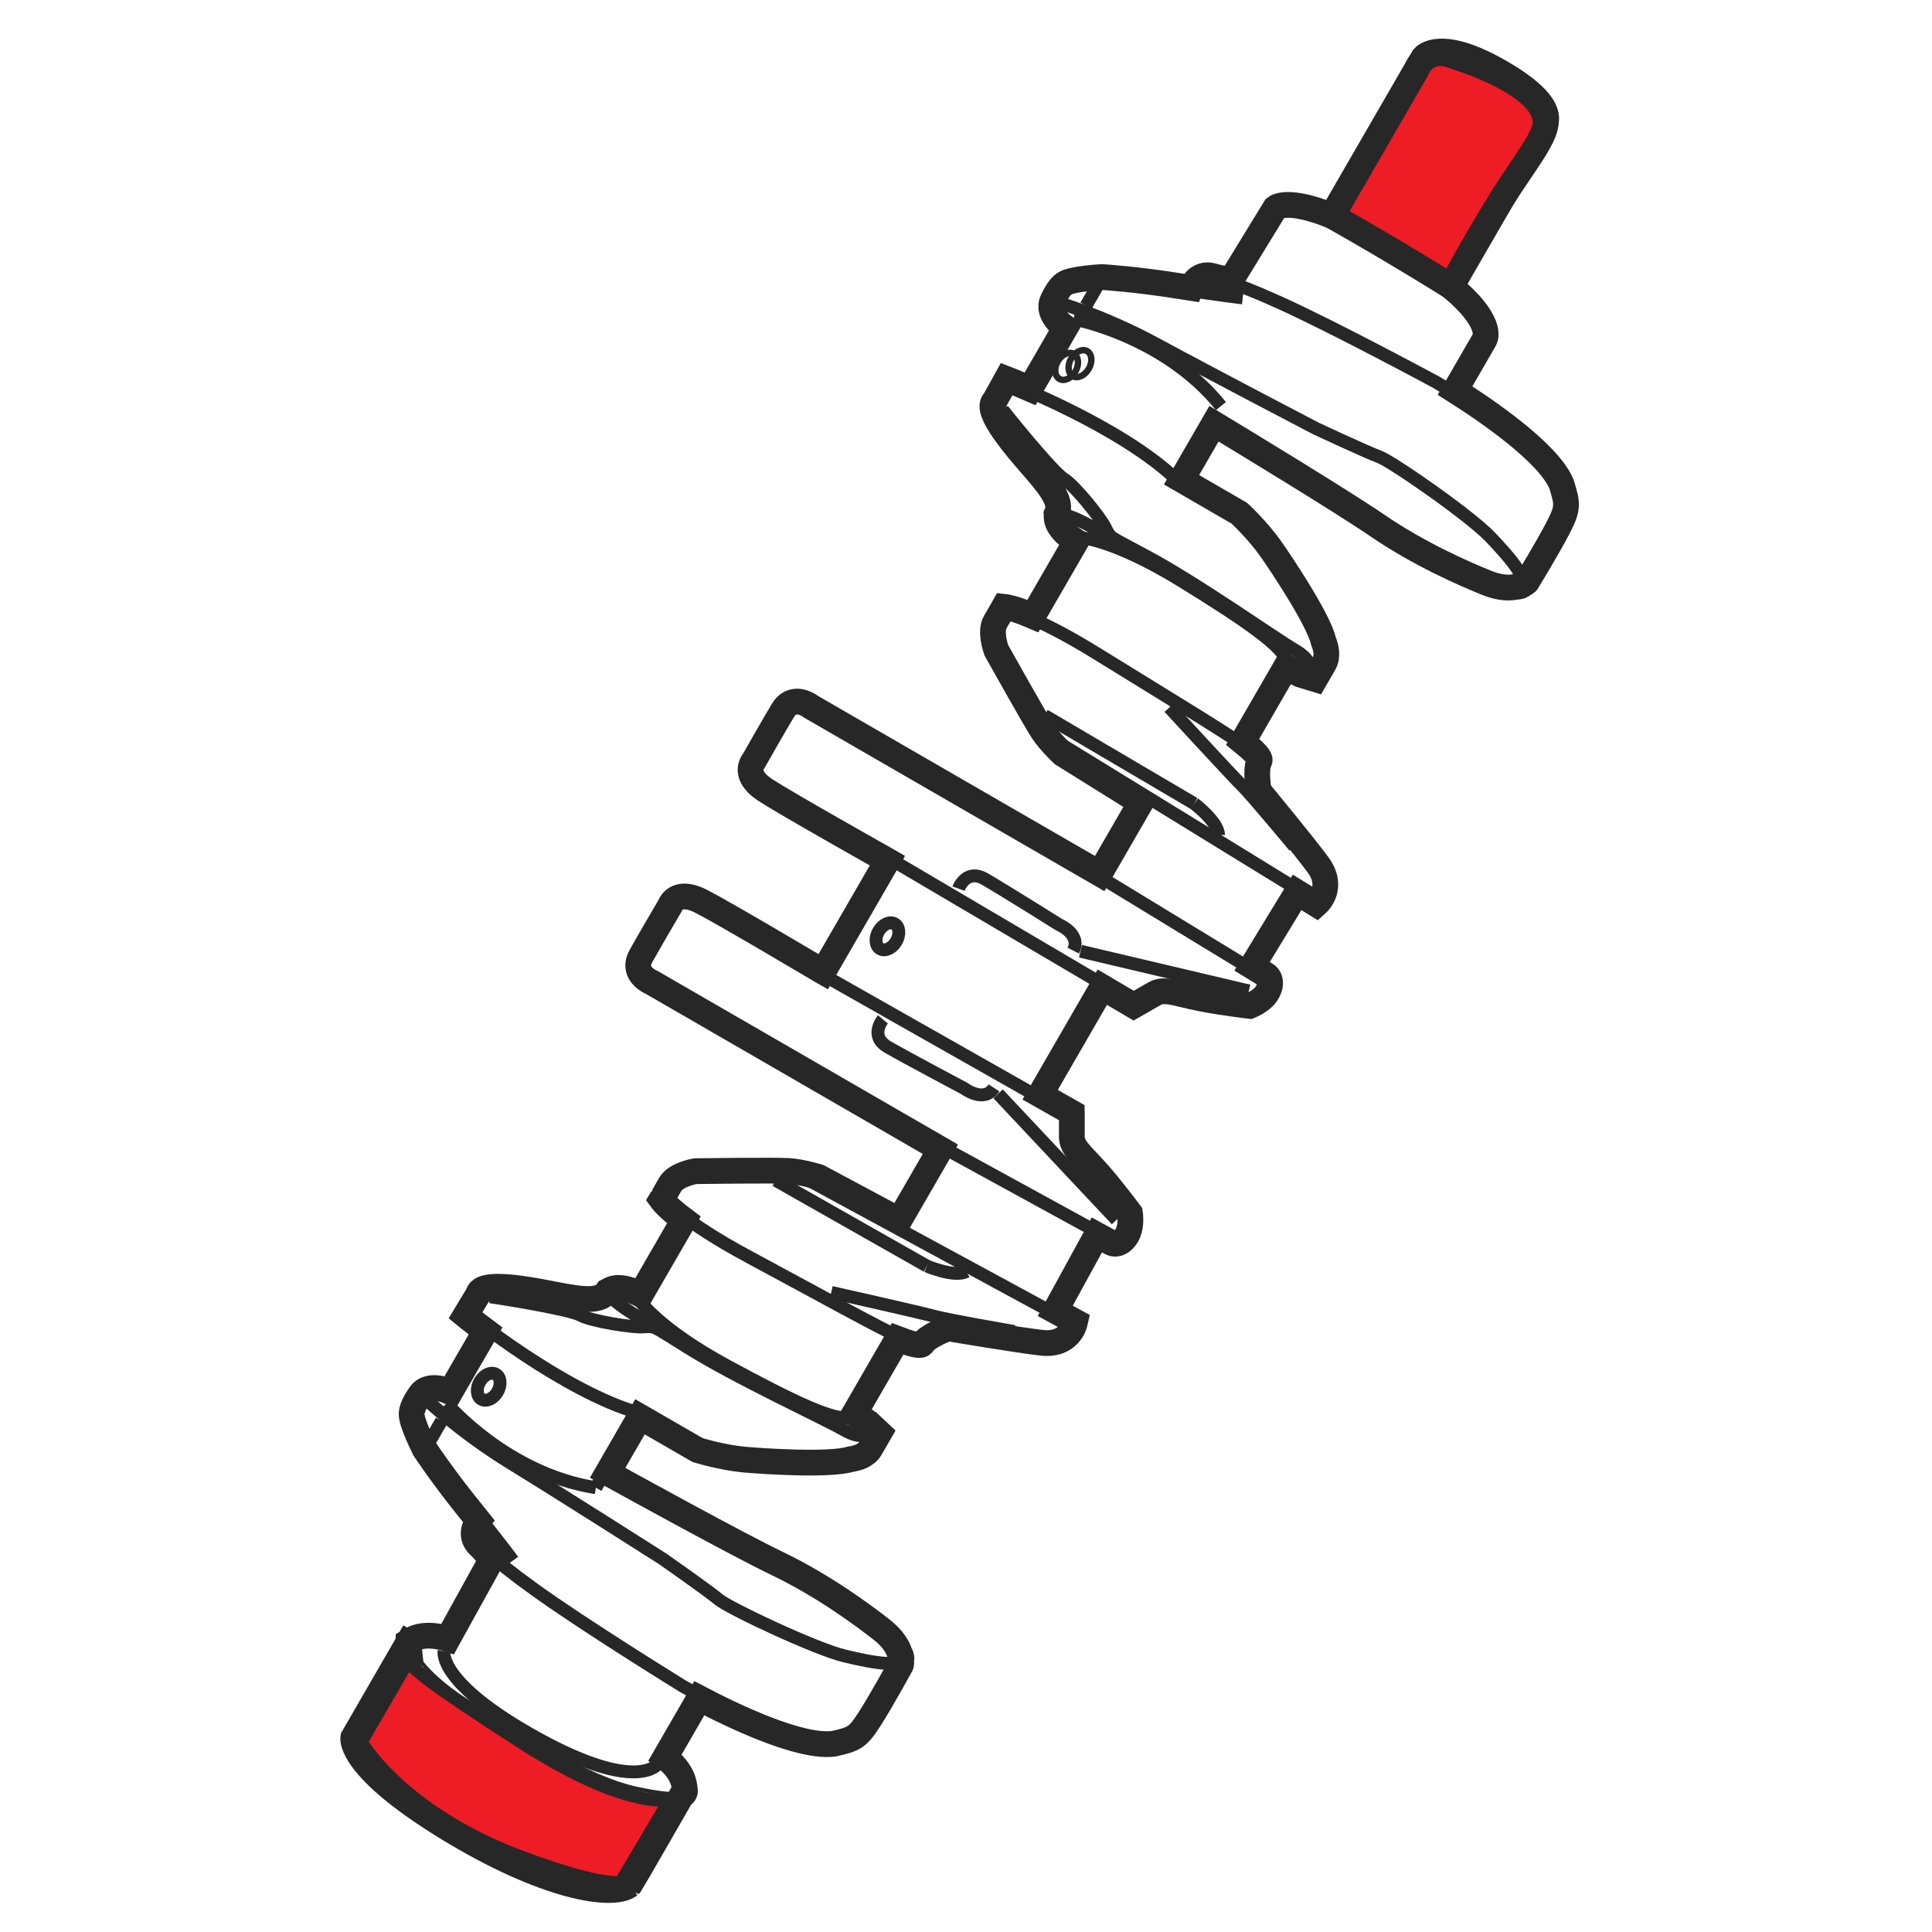 <svg width="150" height="150" viewBox="0 0 150 150" fill="none" xmlns="http://www.w3.org/2000/svg">
<rect width="150" height="150" fill="white"/>
<path d="M48.871 146.364L48.918 146.314C49.136 145.983 52.093 140.834 52.914 139.404C53.056 139.347 53.102 139.273 53.133 139.222C53.205 139.111 53.194 138.985 53.15 138.886C53.15 138.601 53.043 137.511 51.637 136.448L54.293 131.853C56.832 133.186 62.122 135.742 64.749 135.381C66.349 135.015 66.591 134.909 67.559 133.395C68.504 131.916 69.927 129.299 69.941 129.274L69.963 129.208C69.966 129.193 69.981 129.086 69.969 128.914C70.019 128.752 69.98 128.561 69.853 128.344C69.69 127.852 69.314 127.205 68.475 126.546C66.947 125.345 63.862 123.081 60.371 121.404C57.24 119.901 48.551 115.111 47.174 114.351L49.689 109.999L54.139 112.57L54.183 112.589C54.258 112.613 56.033 113.155 57.737 113.317C58.989 113.437 64.389 113.804 66.039 113.291C66.54 113.214 67.235 113.041 67.578 112.447L68.269 111.251L67.805 110.816L67.803 110.817C67.395 110.378 66.623 109.912 66.337 109.747L69.687 103.95C71.414 104.609 71.55 104.44 71.652 104.302C71.926 103.829 73.11 103.313 73.609 103.13C74.183 103.227 79.017 104.04 80.874 104.253C83.022 104.498 83.428 102.783 83.431 102.767L83.467 102.61L81.929 101.775L85.159 95.879L86.254 96.479C86.71 96.729 87.294 96.401 87.595 95.691C87.854 95.077 87.74 94.274 87.736 94.24L87.728 94.188L87.696 94.144C87.684 94.128 86.49 92.517 85.321 91.173C85.02 90.827 84.729 90.519 84.472 90.249C83.716 89.455 83.217 88.93 83.217 88.261C83.219 87.25 83.216 86.513 83.216 86.513L83.214 86.389L80.756 84.996L85.583 76.644L87.912 78.016L88.019 78.079L88.127 78.018C88.127 78.018 88.768 77.653 89.642 77.147C90.221 76.812 90.926 76.982 91.992 77.241C92.355 77.328 92.766 77.428 93.215 77.516C94.964 77.858 96.955 78.088 96.975 78.09L97.028 78.096L97.078 78.076C97.11 78.063 97.862 77.761 98.265 77.231C98.728 76.617 98.722 75.947 98.278 75.677L97.211 75.026L100.706 69.285L102.197 70.201L102.316 70.093C102.329 70.081 103.612 68.873 102.326 67.135C101.216 65.632 98.097 61.85 97.726 61.402C97.637 60.879 97.494 59.593 97.778 59.098C97.834 58.965 97.913 58.762 96.48 57.595L99.831 51.798C100.116 51.964 100.905 52.399 101.488 52.535V52.536L102.098 52.722L102.79 51.526C103.133 50.932 102.935 50.243 102.752 49.771C102.372 48.083 99.359 43.591 98.63 42.565C97.638 41.169 96.282 39.901 96.225 39.849L91.736 37.249L94.252 32.896C95.597 33.71 104.086 38.846 106.951 40.809C110.146 42.996 113.649 44.538 115.452 45.263C116.445 45.663 117.194 45.664 117.702 45.559C117.952 45.56 118.139 45.498 118.252 45.375C118.406 45.299 118.492 45.233 118.502 45.224L118.548 45.171C118.563 45.145 120.12 42.607 120.93 41.049C121.758 39.454 121.729 39.193 121.241 37.605C120.248 35.163 115.397 31.861 112.969 30.324L115.269 26.344C115.357 26.17 115.832 24.884 112.664 22.251L119.863 9.793C119.927 9.714 120.096 9.458 120.034 9.023C119.893 8.036 118.697 6.887 116.48 5.606C111.854 2.933 110.584 4.389 110.532 4.453L103.415 16.762C100.102 15.428 99.145 16.031 99.017 16.133L95.571 21.757C95.286 21.678 95.084 21.642 94.89 21.608C94.684 21.571 94.49 21.536 94.202 21.447C93.828 21.331 93.484 21.353 93.181 21.514C92.891 21.668 92.698 21.918 92.578 22.125C92.527 22.213 92.49 22.293 92.464 22.354C92.153 22.306 91.828 22.255 91.483 22.199C88.223 21.674 85.611 21.513 85.561 21.51C85.33 21.523 83.288 21.65 82.711 21.987C82.417 22.158 82.167 22.502 81.984 22.818C81.788 23.157 81.67 23.465 81.661 23.487C81.646 23.526 81.316 24.434 82.718 25.447L79.978 30.188C78.984 29.756 78.351 29.511 78.328 29.502L78.154 29.435L77.208 31.144C77.15 31.191 77.096 31.265 77.068 31.37C76.895 32.02 77.821 33.512 79.82 35.804C81.383 37.594 82.514 38.887 82.055 39.867L82.031 39.917L82.035 39.971C82.036 39.982 82.035 39.998 82.035 40.017C82.028 40.294 82.013 41.025 83.539 42.04L80.192 47.832C78.768 47.221 78.136 47.14 78.091 47.134L77.95 47.118L77.88 47.242C77.879 47.244 77.665 47.63 77.276 48.288C77.274 48.291 77.273 48.294 77.271 48.297C76.85 49.025 77.304 50.338 77.358 50.486L77.372 50.517C77.496 50.737 80.396 55.919 80.952 56.76C81.519 57.615 82.475 58.503 82.515 58.54L88.565 62.312L85.379 67.824L62.985 54.883C62.884 54.804 62.297 54.379 61.673 54.488C61.315 54.552 61.019 54.771 60.795 55.145C60.128 56.245 58.662 58.829 58.521 59.079C58.498 59.106 58.461 59.154 58.422 59.221C58.237 59.541 57.965 60.39 59.434 61.347C61.113 62.438 68.713 66.711 68.786 66.752L68.901 66.819L63.912 75.45L63.801 75.387C63.725 75.342 56.229 70.889 54.446 69.98C52.883 69.184 52.283 69.844 52.098 70.164C52.059 70.231 52.037 70.288 52.024 70.321C51.879 70.568 50.373 73.127 49.75 74.255C49.54 74.635 49.497 75.002 49.621 75.343C49.838 75.938 50.499 76.234 50.617 76.284L73.01 89.225L69.825 94.737L63.573 91.393L63.535 91.377C63.484 91.361 62.237 90.976 61.212 90.913C60.205 90.85 54.268 90.924 54.016 90.928L53.981 90.931C53.827 90.958 52.462 91.22 52.041 91.949C52.039 91.951 52.037 91.955 52.036 91.957C51.66 92.622 51.431 93.002 51.431 93.003L51.358 93.125L51.443 93.24C51.47 93.277 51.856 93.783 53.096 94.712L49.749 100.503C48.108 99.688 47.481 100.066 47.245 100.209C47.23 100.219 47.217 100.227 47.207 100.233L47.159 100.256L47.127 100.301C46.506 101.188 44.822 100.854 42.489 100.392C39.505 99.805 37.751 99.747 37.274 100.222C37.197 100.3 37.159 100.383 37.147 100.457L36.139 102.128L36.283 102.246C36.303 102.261 36.831 102.687 37.701 103.333L34.962 108.072C33.384 107.365 32.762 108.103 32.737 108.135C32.721 108.155 32.513 108.411 32.316 108.751C32.133 109.067 31.96 109.455 31.958 109.796C31.956 110.465 32.864 112.297 32.981 112.525C32.995 112.547 34.439 114.728 36.522 117.29C36.742 117.561 36.949 117.817 37.146 118.064C37.106 118.117 37.056 118.188 37.005 118.276C36.886 118.484 36.765 118.776 36.778 119.104C36.79 119.448 36.942 119.756 37.23 120.023C37.45 120.227 37.577 120.379 37.712 120.538C37.837 120.688 37.97 120.845 38.18 121.054L34.761 127.243C34.343 127.104 32.878 126.698 31.811 127.377L31.715 127.438L31.713 127.552C31.713 127.562 31.715 127.576 31.716 127.587L31.675 127.563L27.434 134.902L27.428 134.942C27.414 135.035 27.175 137.265 34.646 141.857C42.37 146.605 47.614 147.349 48.871 146.361V146.364Z" stroke="#272727" stroke-width="2" stroke-miterlimit="2.613"/>
<path d="M31.86 127.674L27.639 134.976" stroke="#272727" stroke-width="0.288" stroke-miterlimit="10"/>
<path d="M27.64 134.976C27.64 134.976 27.322 137.107 34.758 141.678C42.194 146.249 47.512 147.161 48.74 146.196C48.988 145.822 52.935 138.939 52.935 138.939C52.935 138.939 53.045 137.693 51.358 136.506" stroke="#272727" stroke-width="0.288" stroke-miterlimit="10"/>
<path d="M34.801 127.485C34.801 127.485 33.081 126.826 31.926 127.559C31.913 128.161 33.195 130.21 36.703 132.358C40.211 134.508 45.478 138.038 49.525 138.886C53.572 139.732 52.935 138.938 52.935 138.938" stroke="#272727" stroke-width="0.288" stroke-miterlimit="10"/>
<path d="M38.426 121.055L34.473 128.209" stroke="#272727" stroke-width="0.288" stroke-miterlimit="10"/>
<path d="M34.473 128.208C34.473 128.208 33.934 130.668 41.765 134.98C49.594 139.292 51.12 136.916 51.12 136.916" stroke="#272727" stroke-miterlimit="10"/>
<path d="M51.119 136.916L54.126 131.713" stroke="#272727" stroke-width="0.288" stroke-miterlimit="10"/>
<path d="M37.387 118.11C37.387 118.11 36.503 119.059 37.375 119.868C38.247 120.677 37.705 120.668 41.507 123.413C45.309 126.159 52.983 130.898 52.983 130.898C52.983 130.898 61.295 135.641 64.701 135.173C66.211 134.828 66.427 134.77 67.379 133.28C68.331 131.791 69.752 129.172 69.752 129.172C69.752 129.172 69.954 127.979 68.342 126.713C66.73 125.446 63.711 123.243 60.278 121.596C56.846 119.948 46.882 114.431 46.882 114.431" stroke="#272727" stroke-miterlimit="10"/>
<path d="M39.825 121.163C39.825 121.163 38.788 119.742 36.688 117.159C34.588 114.575 33.16 112.411 33.16 112.411C33.16 112.411 32.169 110.438 32.173 109.8C32.175 109.163 32.903 108.273 32.903 108.273C32.903 108.273 33.452 107.587 34.979 108.317" stroke="#272727" stroke-miterlimit="10"/>
<path d="M32.811 108.392C32.811 108.392 35.476 111.037 39.656 113.606C43.836 116.173 51.465 121.039 51.465 121.039C51.465 121.039 54.978 123.496 55.799 124.183C56.62 124.869 63.295 128.018 65.54 128.559C67.785 129.1 70.383 129.599 69.655 128.421" stroke="#272727" stroke-miterlimit="10"/>
<path d="M33.343 111.937L34.279 110.316" stroke="#272727" stroke-miterlimit="10"/>
<path d="M37.95 103.333L34.691 108.97" stroke="#272727" stroke-width="0.288" stroke-miterlimit="10"/>
<path d="M34.691 108.97C34.691 108.97 39.334 114.424 46.26 115.505" stroke="#272727" stroke-miterlimit="10"/>
<path d="M46.261 115.503L49.611 109.706" stroke="#272727" stroke-miterlimit="10"/>
<path d="M38.502 106.697C38.88 106.915 38.936 107.526 38.626 108.062C38.316 108.597 37.759 108.854 37.381 108.636C37.003 108.417 36.948 107.806 37.256 107.271C37.566 106.734 38.124 106.477 38.502 106.697Z" stroke="#272727" stroke-miterlimit="10"/>
<path d="M69.564 71.546C69.942 71.764 69.997 72.376 69.688 72.911C69.379 73.448 68.821 73.705 68.443 73.485C68.065 73.267 68.009 72.655 68.319 72.12C68.628 71.585 69.186 71.326 69.564 71.546Z" stroke="#272727" stroke-width="0.288" stroke-miterlimit="10"/>
<path d="M83.373 27.478C83.751 27.696 83.806 28.308 83.497 28.844C83.187 29.379 82.63 29.636 82.252 29.418C81.874 29.2 81.819 28.588 82.127 28.053C82.437 27.516 82.995 27.259 83.373 27.479" stroke="#272727" stroke-width="0.5" stroke-miterlimit="10"/>
<path d="M49.718 100.726C47.977 99.841 47.473 100.342 47.303 100.426C46.605 101.424 44.855 101.081 42.45 100.605C37.174 99.566 37.359 100.525 37.359 100.525" stroke="#272727" stroke-width="0.288" stroke-miterlimit="10"/>
<path d="M37.357 100.525L36.418 102.083" stroke="#272727" stroke-width="0.288" stroke-miterlimit="10"/>
<path d="M36.418 102.083C36.418 102.083 43.737 108.018 49.611 109.708" stroke="#272727" stroke-miterlimit="10"/>
<path d="M49.611 109.706L54.245 112.384" stroke="#272727" stroke-width="0.288" stroke-miterlimit="10"/>
<path d="M54.245 112.384C54.245 112.384 56.054 112.941 57.757 113.103C59.46 113.265 64.497 113.557 65.99 113.081C66.658 112.98 67.143 112.772 67.393 112.339C67.643 111.906 67.999 111.29 67.999 111.29" stroke="#272727" stroke-width="0.288" stroke-miterlimit="10"/>
<path d="M68 111.291L67.658 110.972" stroke="#272727" stroke-width="0.288" stroke-miterlimit="10"/>
<path d="M66.136 109.879C66.136 109.879 67.542 110.662 67.816 111.186C67.397 111.278 66.972 111.855 65.49 110.998C64.006 110.14 57.054 106.944 53.243 104.529C49.433 102.115 47.237 101.056 47.435 100.349" stroke="#272727" stroke-miterlimit="10"/>
<path d="M37.934 100.674C38.064 100.658 44.148 101.617 45.051 102.108C45.955 102.6 49.202 103.089 49.945 103.019C50.688 102.949 50.889 103.071 51.226 103.278" stroke="#272727" stroke-miterlimit="10"/>
<path d="M69.885 95.012L63.475 91.583" stroke="#272727" stroke-width="0.288" stroke-miterlimit="10"/>
<path d="M63.475 91.583C63.475 91.583 62.213 91.19 61.202 91.126C60.191 91.063 54.022 91.141 54.022 91.141C54.022 91.141 52.604 91.394 52.225 92.063C51.847 92.732 51.618 93.114 51.618 93.114C51.618 93.114 52.799 94.71 58.141 97.583C63.483 100.457 68.282 103.11 69.595 103.685C69.595 103.685 66.376 109.253 65.954 109.985C65.016 110.447 61.686 108.888 56.425 106.031C51.165 103.174 49.701 101.019 49.701 101.019" stroke="#272727" stroke-miterlimit="10"/>
<path d="M49.7 101.019L53.367 94.675" stroke="#272727" stroke-width="0.288" stroke-miterlimit="10"/>
<path d="M64.537 100.343C64.537 100.343 71.557 101.92 72.586 102.208C73.614 102.496 78.74 103.376 78.74 103.376" stroke="#272727" stroke-miterlimit="10"/>
<path d="M60.227 91.637L71.966 98.297" stroke="#272727" stroke-miterlimit="10"/>
<path d="M71.966 98.297C71.966 98.297 74.142 99.218 75.022 98.716" stroke="#272727" stroke-miterlimit="10"/>
<path d="M62.472 91.463L83.222 102.72" stroke="#272727" stroke-miterlimit="10"/>
<path d="M83.223 102.72C83.223 102.72 82.879 104.268 80.897 104.041C78.915 103.815 73.589 102.91 73.589 102.91C73.589 102.91 71.853 103.53 71.468 104.196C71.339 104.367 69.595 103.687 69.595 103.687" stroke="#272727" stroke-width="0.288" stroke-miterlimit="10"/>
<path d="M69.787 95.232L73.303 89.148" stroke="#272727" stroke-width="0.288" stroke-miterlimit="10"/>
<path d="M81.662 101.818L85 95.724" stroke="#272727" stroke-width="0.288" stroke-miterlimit="10"/>
<path d="M86.355 96.293L73.143 89.056L62.076 82.66L50.713 76.092" stroke="#272727" stroke-miterlimit="10"/>
<path d="M50.713 76.092C50.713 76.092 49.284 75.542 49.939 74.359C50.593 73.174 52.221 70.41 52.221 70.41C52.221 70.41 52.552 69.254 54.349 70.17C56.148 71.086 63.693 75.57 63.693 75.57" stroke="#272727" stroke-width="0.288" stroke-miterlimit="10"/>
<path d="M63.693 75.571L83.001 86.516" stroke="#272727" stroke-miterlimit="10"/>
<path d="M83.001 86.515C83.001 86.515 83.004 87.252 83.003 88.262C83.001 89.271 83.981 89.959 85.159 91.314C86.337 92.668 87.523 94.273 87.523 94.273C87.523 94.273 87.636 95.043 87.398 95.609C87.158 96.174 86.706 96.484 86.357 96.293" stroke="#272727" stroke-width="0.288" stroke-miterlimit="10"/>
<path d="M86.687 94.71L77.491 84.922" stroke="#272727" stroke-miterlimit="10"/>
<path d="M68.549 79.144C68.549 79.144 67.46 80.443 68.93 81.293C70.4 82.143 74.854 84.502 74.854 84.502C74.854 84.502 76.387 85.664 77.174 84.463" stroke="#272727" stroke-miterlimit="10"/>
<path d="M63.992 75.74L68.807 67.41L69.138 66.836" stroke="#272727" stroke-width="0.288" stroke-miterlimit="10"/>
<path d="M80.475 85.055L85.596 76.194" stroke="#272727" stroke-width="0.288" stroke-miterlimit="10"/>
<path d="M95.69 21.968L99.148 16.3" stroke="#272727" stroke-width="0.288" stroke-miterlimit="10"/>
<path d="M99.149 16.3C99.149 16.3 100.785 14.996 108.448 19.597C116.11 24.199 115.077 26.249 115.077 26.249" stroke="#272727" stroke-width="0.288" stroke-miterlimit="10"/>
<path d="M115.077 26.248L112.636 30.474" stroke="#272727" stroke-width="0.288" stroke-miterlimit="10"/>
<path d="M92.62 22.539C92.62 22.539 93.003 21.298 94.139 21.65C95.275 22.003 94.996 21.538 99.273 23.46C103.55 25.384 111.488 29.667 111.488 29.667C111.488 29.667 119.745 34.502 121.041 37.686C121.495 39.166 121.553 39.382 120.737 40.95C119.923 42.518 118.363 45.058 118.363 45.058C118.363 45.058 117.431 45.828 115.528 45.064C113.625 44.3 110.209 42.782 107.068 40.632C103.927 38.481 94.173 32.6 94.173 32.6" stroke="#272727" stroke-miterlimit="10"/>
<path d="M96.483 23.127C96.483 23.127 94.734 22.938 91.447 22.408C88.161 21.879 85.571 21.723 85.571 21.723C85.571 21.723 83.367 21.849 82.817 22.17C82.265 22.491 81.857 23.566 81.857 23.566C81.857 23.566 81.536 24.385 82.931 25.343" stroke="#272727" stroke-miterlimit="10"/>
<path d="M81.916 23.426C81.916 23.426 85.539 24.413 89.85 26.754C94.161 29.093 102.187 33.276 102.187 33.276C102.187 33.276 106.069 35.093 107.075 35.461C108.08 35.829 114.14 40.041 115.731 41.717C117.32 43.392 119.049 45.394 117.665 45.349" stroke="#272727" stroke-miterlimit="10"/>
<path d="M85.252 22.117L84.315 23.738" stroke="#272727" stroke-miterlimit="10"/>
<path d="M80.098 30.404L83.355 24.767" stroke="#272727" stroke-width="0.288" stroke-miterlimit="10"/>
<path d="M83.355 24.767C83.355 24.767 90.398 26.066 94.793 31.529" stroke="#272727" stroke-miterlimit="10"/>
<path d="M83.288 29.203C83.666 29.421 84.224 29.164 84.534 28.629C84.844 28.094 84.787 27.482 84.409 27.264C84.031 27.046 83.474 27.303 83.164 27.838C82.854 28.374 82.909 28.986 83.288 29.204" stroke="#272727" stroke-width="0.5" stroke-miterlimit="10"/>
<path d="M68.34 73.665C68.718 73.883 69.275 73.627 69.585 73.091C69.895 72.556 69.84 71.944 69.461 71.726C69.083 71.507 68.525 71.764 68.215 72.3C67.905 72.835 67.962 73.447 68.34 73.665Z" stroke="#272727" stroke-miterlimit="10"/>
<path d="M83.713 41.901C82.077 40.834 82.26 40.148 82.248 39.958C82.763 38.855 81.593 37.509 79.981 35.664C76.446 31.612 77.369 31.293 77.369 31.293" stroke="#272727" stroke-width="1.5" stroke-miterlimit="10"/>
<path d="M77.369 31.292L78.249 29.701" stroke="#272727" stroke-width="0.288" stroke-miterlimit="10"/>
<path d="M78.249 29.701C78.249 29.701 87.046 33.079 91.442 37.325" stroke="#272727" stroke-miterlimit="10"/>
<path d="M91.443 37.326L96.076 40.004" stroke="#272727" stroke-width="0.288" stroke-miterlimit="10"/>
<path d="M96.076 40.004C96.076 40.004 97.462 41.293 98.453 42.687C99.443 44.082 102.211 48.3 102.543 49.832C102.789 50.46 102.852 50.984 102.601 51.418C102.351 51.852 101.994 52.467 101.994 52.467" stroke="#272727" stroke-width="0.288" stroke-miterlimit="10"/>
<path d="M101.995 52.467L101.548 52.331" stroke="#272727" stroke-width="0.288" stroke-miterlimit="10"/>
<path d="M99.841 51.559C99.841 51.559 101.222 52.385 101.813 52.363C101.684 51.954 101.972 51.298 100.488 50.441C99.005 49.584 92.765 45.156 88.769 43.059C84.773 40.964 82.76 39.589 82.247 40.114" stroke="#272727" stroke-miterlimit="10"/>
<path d="M77.787 31.718C77.838 31.839 81.706 36.631 82.583 37.169C83.46 37.705 85.503 40.276 85.814 40.954C86.126 41.633 86.331 41.747 86.677 41.936" stroke="#272727" stroke-miterlimit="10"/>
<path d="M88.831 62.227L82.66 58.385" stroke="#272727" stroke-width="0.288" stroke-miterlimit="10"/>
<path d="M82.66 58.385C82.66 58.385 81.69 57.487 81.131 56.643C80.572 55.799 77.559 50.415 77.559 50.415C77.559 50.415 77.068 49.061 77.46 48.398C77.851 47.736 78.067 47.348 78.067 47.348C78.067 47.348 80.04 47.575 85.197 50.768C90.355 53.961 95.049 56.797 96.203 57.646C96.203 57.646 99.421 52.077 99.844 51.346C99.777 50.303 96.763 48.196 91.661 45.064C86.56 41.932 83.961 41.741 83.961 41.741" stroke="#272727" stroke-miterlimit="10"/>
<path d="M83.96 41.741L80.293 48.085" stroke="#272727" stroke-width="0.288" stroke-miterlimit="10"/>
<path d="M90.781 54.933C90.781 54.933 95.652 60.228 96.415 60.976C97.178 61.724 100.5 65.725 100.5 65.725" stroke="#272727" stroke-miterlimit="10"/>
<path d="M81.086 55.546L92.717 62.391" stroke="#272727" stroke-miterlimit="10"/>
<path d="M92.717 62.391C92.717 62.391 94.602 63.817 94.606 64.83" stroke="#272727" stroke-miterlimit="10"/>
<path d="M82.056 57.577L102.169 69.936" stroke="#272727" stroke-miterlimit="10"/>
<path d="M102.169 69.936C102.169 69.936 103.338 68.866 102.152 67.262C100.967 65.657 97.523 61.495 97.523 61.495C97.523 61.495 97.193 59.681 97.578 59.015C97.661 58.817 96.201 57.646 96.201 57.646" stroke="#272727" stroke-width="0.288" stroke-miterlimit="10"/>
<path d="M88.974 62.034L85.457 68.118" stroke="#272727" stroke-width="0.288" stroke-miterlimit="10"/>
<path d="M100.609 69.033L96.995 74.969" stroke="#272727" stroke-width="0.288" stroke-miterlimit="10"/>
<path d="M98.165 75.859L85.298 68.023L74.231 61.629L62.868 55.061" stroke="#272727" stroke-miterlimit="10"/>
<path d="M62.868 55.061C62.868 55.061 61.679 54.099 60.979 55.256C60.279 56.414 58.697 59.205 58.697 59.205C58.697 59.205 57.861 60.069 59.553 61.169C61.244 62.269 68.896 66.568 68.896 66.568" stroke="#272727" stroke-width="0.288" stroke-miterlimit="10"/>
<path d="M68.896 66.568L88.019 77.834" stroke="#272727" stroke-miterlimit="10"/>
<path d="M88.019 77.834C88.019 77.834 88.658 77.469 89.533 76.963C90.406 76.457 91.493 76.963 93.254 77.307C95.014 77.651 96.997 77.878 96.997 77.878C96.997 77.878 97.721 77.592 98.092 77.102C98.463 76.613 98.507 76.067 98.164 75.859" stroke="#272727" stroke-width="0.288" stroke-miterlimit="10"/>
<path d="M96.958 76.937L83.888 73.853" stroke="#272727" stroke-miterlimit="10"/>
<path d="M74.415 68.993C74.415 68.993 74.999 67.401 76.467 68.25C77.937 69.099 82.206 71.78 82.206 71.78C82.206 71.78 83.978 72.529 83.33 73.808" stroke="#272727" stroke-miterlimit="10"/>
<path d="M103.505 17.033L110.696 4.587" stroke="#272727" stroke-width="0.288" stroke-miterlimit="10"/>
<path d="M110.697 4.588C110.697 4.588 111.85 3.178 116.373 5.792C120.896 8.405 119.687 9.671 119.687 9.671" stroke="#272727" stroke-width="0.288" stroke-miterlimit="10"/>
<path d="M119.686 9.671L112.437 22.217" stroke="#272727" stroke-width="0.288" stroke-miterlimit="10"/>
<path d="M28.507 135.927C28.291 135.637 28.136 135.406 28.036 135.249L31.667 129.003C31.87 129.249 32.151 129.515 32.511 129.817C33.725 130.836 36.112 132.468 40.569 135.332C45.07 138.225 48.16 139.308 50.158 139.655C50.909 139.786 51.506 139.812 51.965 139.791L48.639 145.388L48.49 145.639L48.631 145.885C48.631 145.886 48.631 145.887 48.632 145.887C48.635 145.893 48.64 145.905 48.645 145.92C48.657 145.954 48.662 145.984 48.661 146.004C48.661 146.008 48.66 146.011 48.66 146.012C48.66 146.012 48.66 146.012 48.66 146.012C48.658 146.014 48.621 146.058 48.477 146.099C48.168 146.186 47.525 146.212 46.283 145.963C45.058 145.717 43.305 145.215 40.812 144.305C35.869 142.501 32.63 140.158 30.633 138.279C29.634 137.338 28.945 136.513 28.507 135.927Z" fill="#EE1C25" stroke="#272727"/>
<path fill-rule="evenodd" clip-rule="evenodd" d="M103.414 16.762L109.971 5.422C109.971 5.422 110.623 3.626 112.648 4.273C114.672 4.92 119.967 6.805 120.007 9.502C120.025 10.664 118.129 12.982 116.574 15.483C114.52 18.786 112.662 22.252 112.662 22.252C112.662 22.252 108.447 19.597 103.413 16.762H103.414Z" fill="#EE1C25" stroke="#272727" stroke-width="2" stroke-miterlimit="2.613"/>
</svg>
